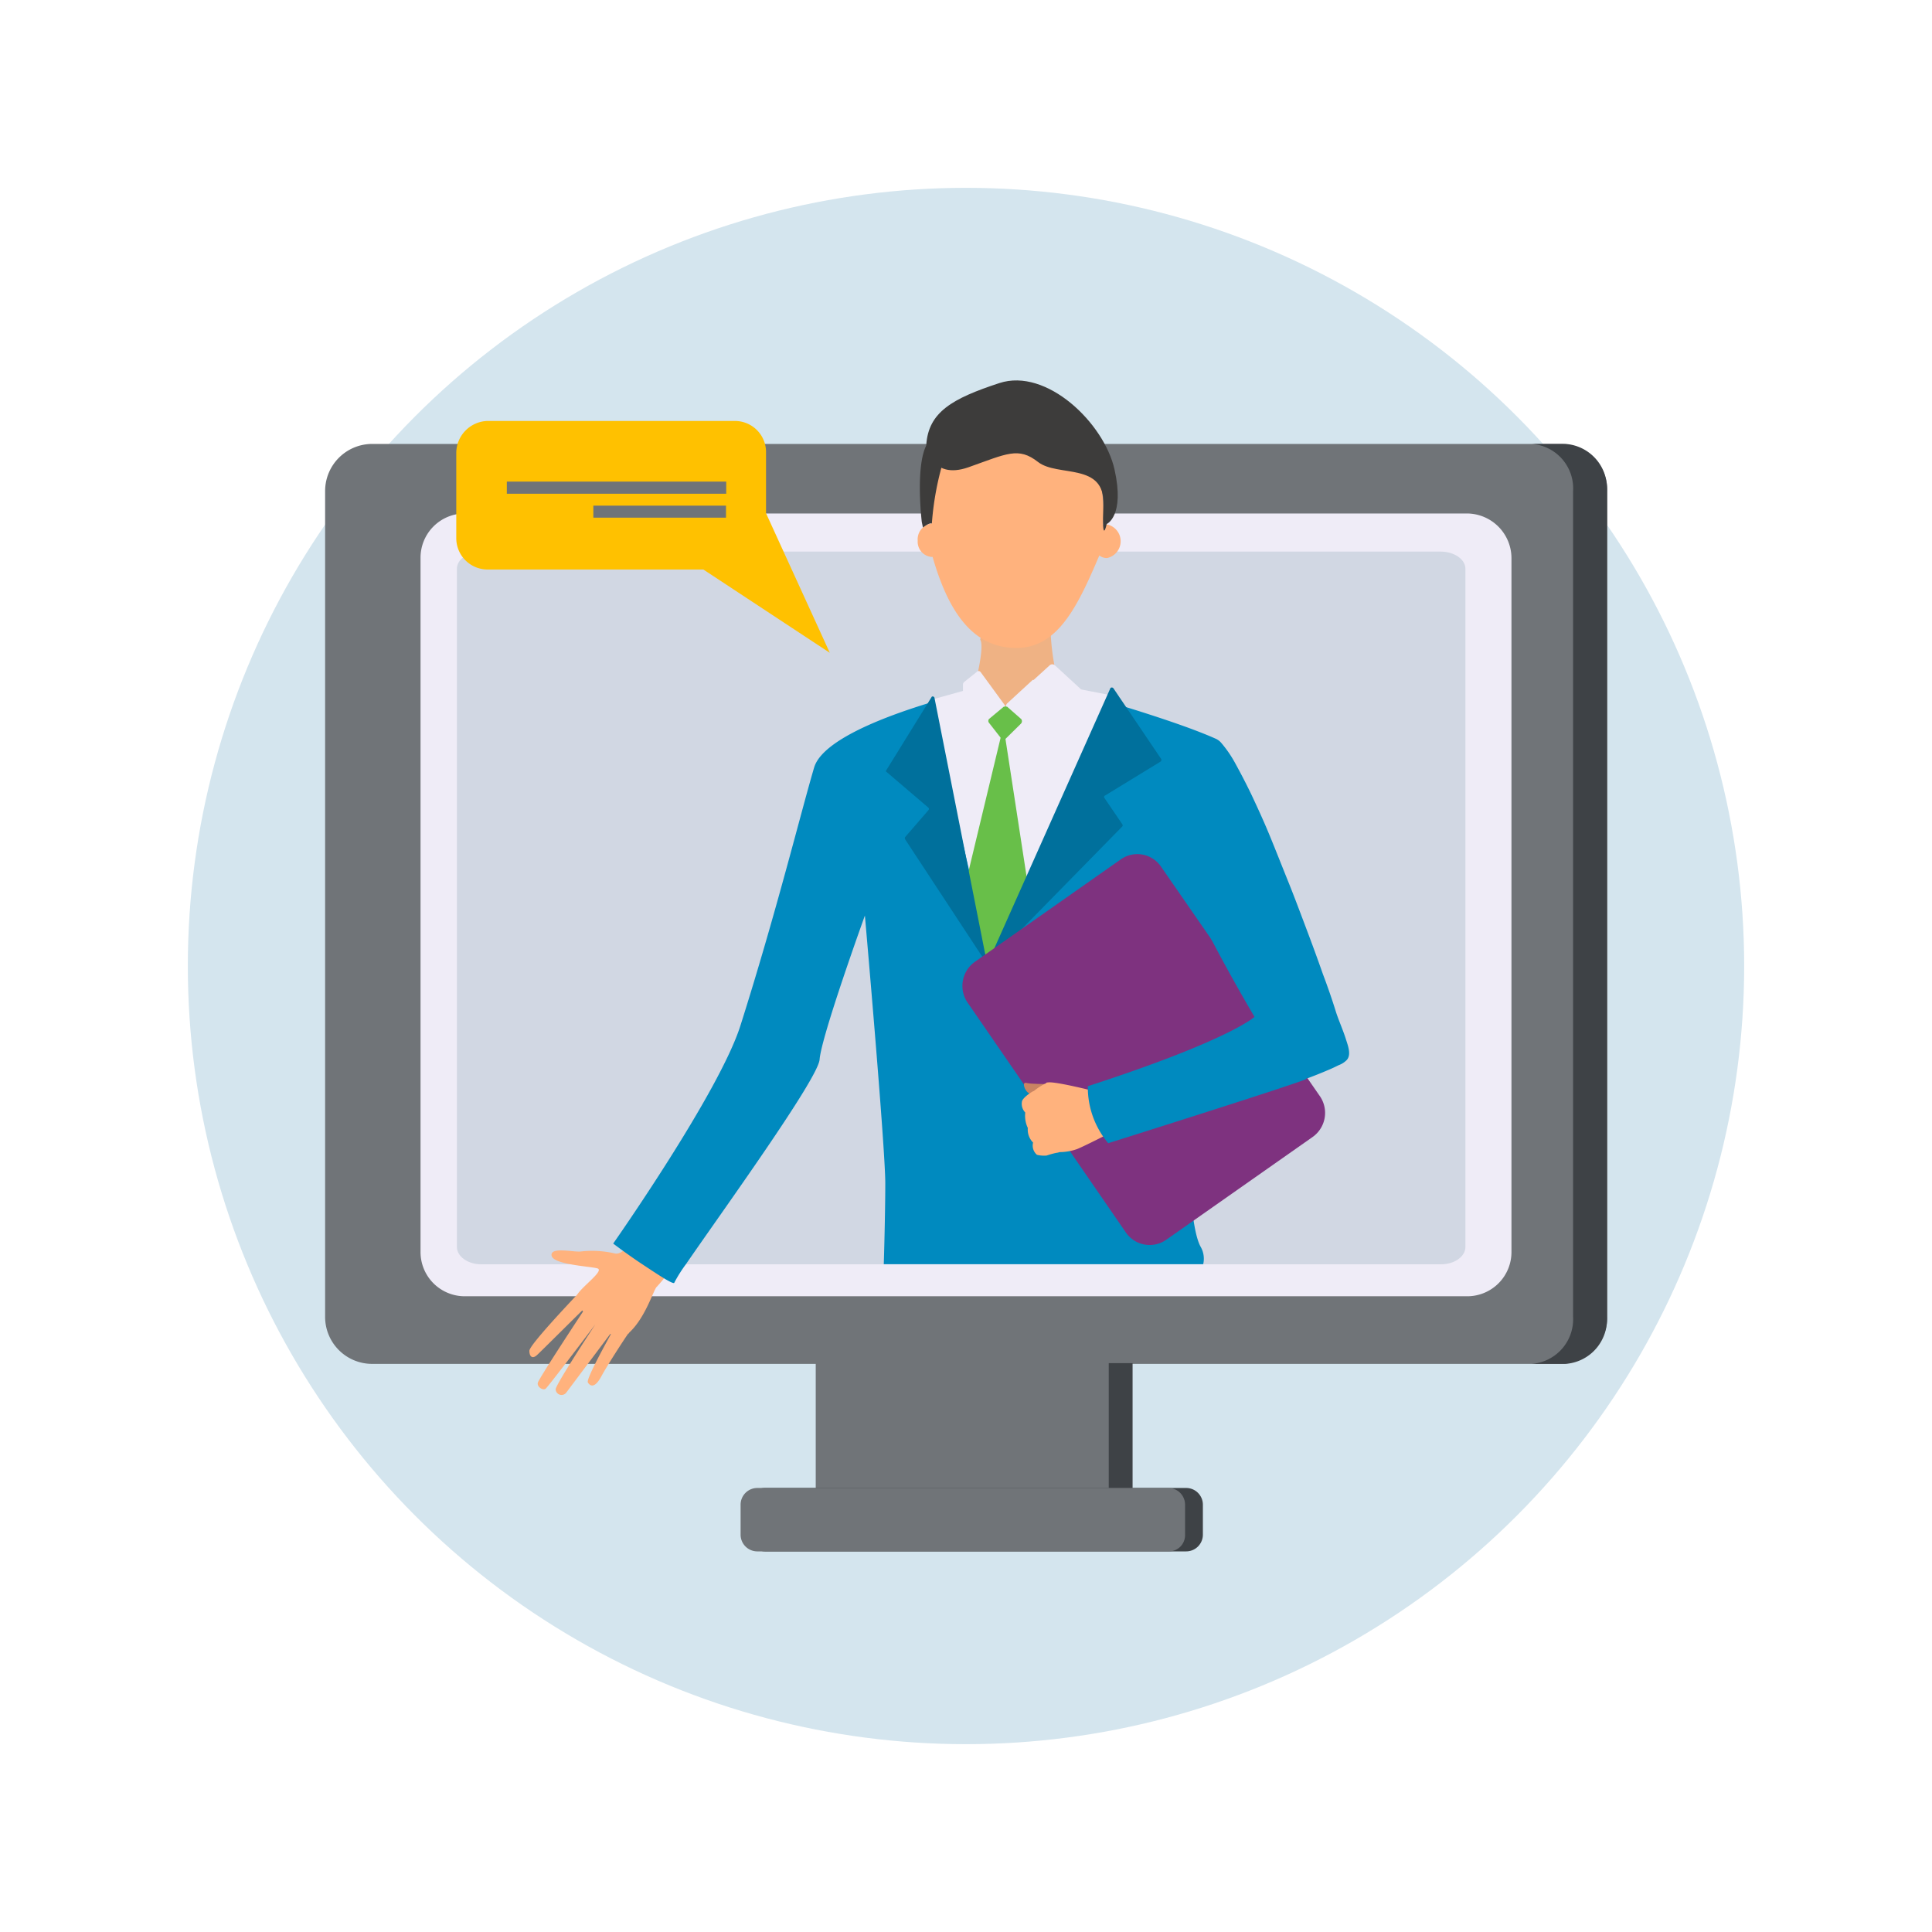<svg xmlns="http://www.w3.org/2000/svg" viewBox="0 0 180 180"><defs><style>.a{fill:#d4e5ee;}.b{fill:#707478;}.c{fill:#3e4246;}.d{fill:#efecf7;}.e{fill:#d1d7e3;}.f{fill:#efb284;}.g{fill:#ffb27d;}.h{fill:#008abf;}.i{fill:#3d3c3b;}.j{fill:#68bf49;}.k{fill:#00709c;}.l{fill:#7e327f;}.m{fill:#c98462;}.n{fill:#ffc100;}</style></defs><circle class="a" cx="90" cy="90" r="72.5"/><path class="b" d="M145.35,41.36H34.65a4.39,4.39,0,0,0-4.36,4.4v76.91a4.38,4.38,0,0,0,4.36,4.4H76v12.12h28.1V127.07h41.3a4.39,4.39,0,0,0,4.36-4.4V45.76A4.37,4.37,0,0,0,145.35,41.36Z"/><path class="c" d="M149.71,45.76v76.91a4.15,4.15,0,0,1-3.87,4.4h-3.15a4.17,4.17,0,0,0,3.87-4.4V45.76a4.15,4.15,0,0,0-3.87-4.4h3.15A4.15,4.15,0,0,1,149.71,45.76Z"/><path class="d" d="M140.82,52v64.61a4.12,4.12,0,0,1-4.12,4.16H43.3a4.12,4.12,0,0,1-4.12-4.16V52a4.12,4.12,0,0,1,4.12-4.16h93.4A4.17,4.17,0,0,1,140.82,52Z"/><path class="e" d="M136.53,53v63.18c0,.87-1,1.61-2.25,1.61H44.82c-1.25,0-2.25-.74-2.25-1.61V53c0-.88,1-1.61,2.25-1.61h89.46C135.53,51.42,136.53,52.12,136.53,53Z"/><path class="c" d="M103.3,139.13h2.22V127H103.3Z"/><path class="f" d="M97.89,59.07s.2,4.19,1.28,5.48c.65.77-2.74,1.72-5.4,1.75a5.89,5.89,0,0,1-3.32-1s1.35-4.71.9-5.66S97.89,59.07,97.89,59.07Z"/><path class="g" d="M103.08,48.84a.82.82,0,0,0-.31.07,14.17,14.17,0,0,0-.18-3.67,7.81,7.81,0,0,0-7.82-6,7.62,7.62,0,0,0-7.85,5.66,16.7,16.7,0,0,0-.17,3.88,1.49,1.49,0,0,0-1.25,1.6,1.42,1.42,0,0,0,1.32,1.51h.07c1.55,5.41,3.91,8.45,7.75,8.48s5.7-3.7,7.78-8.62a1.11,1.11,0,0,0,.73.24,1.6,1.6,0,0,0-.07-3.14Z"/><path class="g" d="M59.42,114.5s-1.11,2.59-2.18,2.27a9.41,9.41,0,0,0-3.15-.17c-.66.07-2.84-.46-2.7.38s3.57,1,4.26,1.19-1.32,1.6-1.87,2.44c-.76.81-4.46,4.72-4.46,5.24s.27.81.72.39,3.19-3.15,4.22-4.16c0,0,0,.07.07.1-1,1.51-4.11,6.26-4.22,6.64s.49.77.73.56,3.49-4.47,4.63-6l0,0c-1,1.53-3.74,5.73-3.7,6.07a.55.55,0,0,0,1,.28l4.08-5.44a.15.15,0,0,1,.07,0c-.69,1.26-2.32,4.23-2.15,4.51s.59.66,1.25-.56,2.49-4,2.52-4,.07,0,.07-.07c1.59-1.47,2.29-4.09,2.6-4.3a20.39,20.39,0,0,0,1.8-2.31Z"/><path class="h" d="M125.42,96.9c-.27-.88-.65-1.71-.93-2.55-.38-1.23-.79-2.41-1.24-3.6-.49-1.4-1-2.79-1.53-4.19s-1.1-2.94-1.69-4.4-1.14-2.87-1.73-4.3-1.11-2.55-1.7-3.81c-.48-1-1-2-1.55-3a10.92,10.92,0,0,0-1.28-1.85,1.48,1.48,0,0,0-.45-.35c-4.43-2-14.5-4.75-14.5-4.75-.66-.17-1.69.42-2.32.59-1.9.46-2.69,3-5.29-.45,0,0-14.15,3.18-15.36,7.27S72.29,85.13,69,95.5c-1.94,6.22-11.87,20.36-11.87,20.36s1.31,1,2.7,1.92,3,2,3,1.71a12.94,12.94,0,0,1,1.08-1.71c3.18-4.64,12.31-17.25,12.45-19.07.17-2.2,4.22-13.41,4.22-13.41s1.9,21.59,1.9,24.94c0,2-.07,5.27-.14,7.54h29.76a2.23,2.23,0,0,0-.25-1.64c-.83-1.54-1.14-6.46-1.21-11.94l.73-.21,4.53-1.47,4.33-1.47c1.14-.42,2.31-.84,3.42-1.32.35-.14.73-.32,1.07-.49a2,2,0,0,0,.69-.42C125.94,98.36,125.6,97.46,125.42,96.9Zm-8.54-2.17c-.24.6-3,1.82-6.19,3.08.14-6.22.48-11.57.62-11.64C111.66,86,117.43,93.3,116.88,94.73Z"/><path class="i" d="M86.3,41.43s.38,3.36,3.94,2.1,4.64-1.92,6.47-.49,6.26,0,6.09,4,.31,1.78.31,1.78,1.7-.73.73-5.07-6.33-9.5-10.73-8.06S86.51,38.4,86.3,41.43Z"/><path class="i" d="M85.88,48.63s-.72-6.05.73-7.58,2,.45,1.42,1.43a27.26,27.26,0,0,0-1.21,6.29s-.21-.11-.83.38Z"/><path class="d" d="M104.36,64.94l-9.9,20.54a22.53,22.53,0,0,1-3.25-.91c-.35-.28-4.43-19.38-4.43-19.38l2.91-.81,2.42-.66,1.45,2a.1.1,0,0,1,0,.07.14.14,0,0,1,.17,0,.36.36,0,0,1,.1-.25l2.39-2.2,4.43.88Z"/><path class="d" d="M93.56,66.06l-1.31,1.4-2.11,2.2a.25.25,0,0,1-.42-.18V63.75a.31.31,0,0,1,.11-.21L91,62.6a.23.23,0,0,1,.35,0l.79,1.08,1.46,2a.11.11,0,0,1,0,.07A.38.38,0,0,1,93.56,66.06Z"/><path class="d" d="M100.69,64.62,97.4,69.93a.38.38,0,0,1-.62,0L95,67.56l-1.11-1.5a.43.43,0,0,1-.06-.28.32.32,0,0,1,.1-.25l2.39-2.2L97.78,62a.37.37,0,0,1,.52,0l2.39,2.2.07.07C100.76,64.34,100.79,64.52,100.69,64.62Z"/><path class="j" d="M95.12,67.42l-.14.14-1.31,1.29a.21.21,0,0,1-.35,0l-1.07-1.37-.11-.14a.29.29,0,0,1,0-.35l1.38-1.15s0,0,.07,0a.15.15,0,0,1,.18,0,.1.1,0,0,1,.06,0L95.15,67A.33.33,0,0,1,95.12,67.42Z"/><path class="j" d="M93.49,67.63l2.22,14.46L92,89.91l-1.94-8Z"/><path class="k" d="M87.06,65l4.77,24.1a.14.14,0,0,1-.27.1l-7.23-11a.2.2,0,0,1,0-.21l2.18-2.52a.18.18,0,0,0,0-.21L82.6,71.92c-.07,0-.07-.14,0-.2l4.22-6.82A.18.18,0,0,1,87.06,65Z"/><path class="k" d="M103.46,64.1,92.35,89a.17.17,0,0,0,.28.17L104.56,77a.17.17,0,0,0,0-.21l-1.66-2.44a.15.15,0,0,1,.07-.24l5.15-3.15a.2.2,0,0,0,.07-.24l-4.46-6.6A.19.19,0,0,0,103.46,64.1Z"/><path class="l" d="M122.28,105.94l-13.63,9.57a2.69,2.69,0,0,1-3.74-.66L90.14,93.4a2.75,2.75,0,0,1,.66-3.77l13.63-9.57a2.67,2.67,0,0,1,3.73.67L123,102.17A2.75,2.75,0,0,1,122.28,105.94Z"/><path class="m" d="M97.4,101s-1.38,0-1.8-.11-.13.84.35,1S97.4,101,97.4,101Z"/><path class="g" d="M96.61,107.59a2.73,2.73,0,0,0,.9.07,7.69,7.69,0,0,1,.9-.25,1.44,1.44,0,0,0,.31-.07,5,5,0,0,0,1.62-.28c.7-.28,3-1.46,3-1.46l-.66-2.17-.48-1.71s-3.91-1-4.57-.87c-.07,0-.14,0-.17.07a5.66,5.66,0,0,0-1.14.73c-.11,0-1.08.63-1.11,1a1.16,1.16,0,0,0,.31,1,2.66,2.66,0,0,0,.24,1.44,1.7,1.7,0,0,0,.49,1.36A1.13,1.13,0,0,0,96.61,107.59Z"/><path class="h" d="M101.35,101.2a8.09,8.09,0,0,0,1.9,5.31s16.43-5.17,18.37-5.94-7.13-25.11-7.13-25.11l-6.67,2.3,3.59,6.85s1.77,3.84,5.47,10.13C116.88,94.74,114.6,96.9,101.35,101.2Z"/><path class="c" d="M110.51,144.54H71.28A1.56,1.56,0,0,1,69.73,143v-2.8a1.56,1.56,0,0,1,1.55-1.57h39.23a1.56,1.56,0,0,1,1.56,1.57V143A1.56,1.56,0,0,1,110.51,144.54Z"/><path class="b" d="M108.85,144.54H70.52A1.56,1.56,0,0,1,69,143v-2.8a1.56,1.56,0,0,1,1.55-1.57h38.3a1.56,1.56,0,0,1,1.56,1.57V143A1.51,1.51,0,0,1,108.85,144.54Z"/><path class="n" d="M45.39,39.22h23.1a2.9,2.9,0,0,1,2.88,2.93v5.67l5.94,13L65.53,53.06H45.39a2.92,2.92,0,0,1-2.88-2.92v-8A3,3,0,0,1,45.39,39.22Z"/><path class="b" d="M67.66,44.87H47.22V46H67.66Z"/><path class="b" d="M67.64,47.11H55.28v1.12H67.64Z"/></svg>